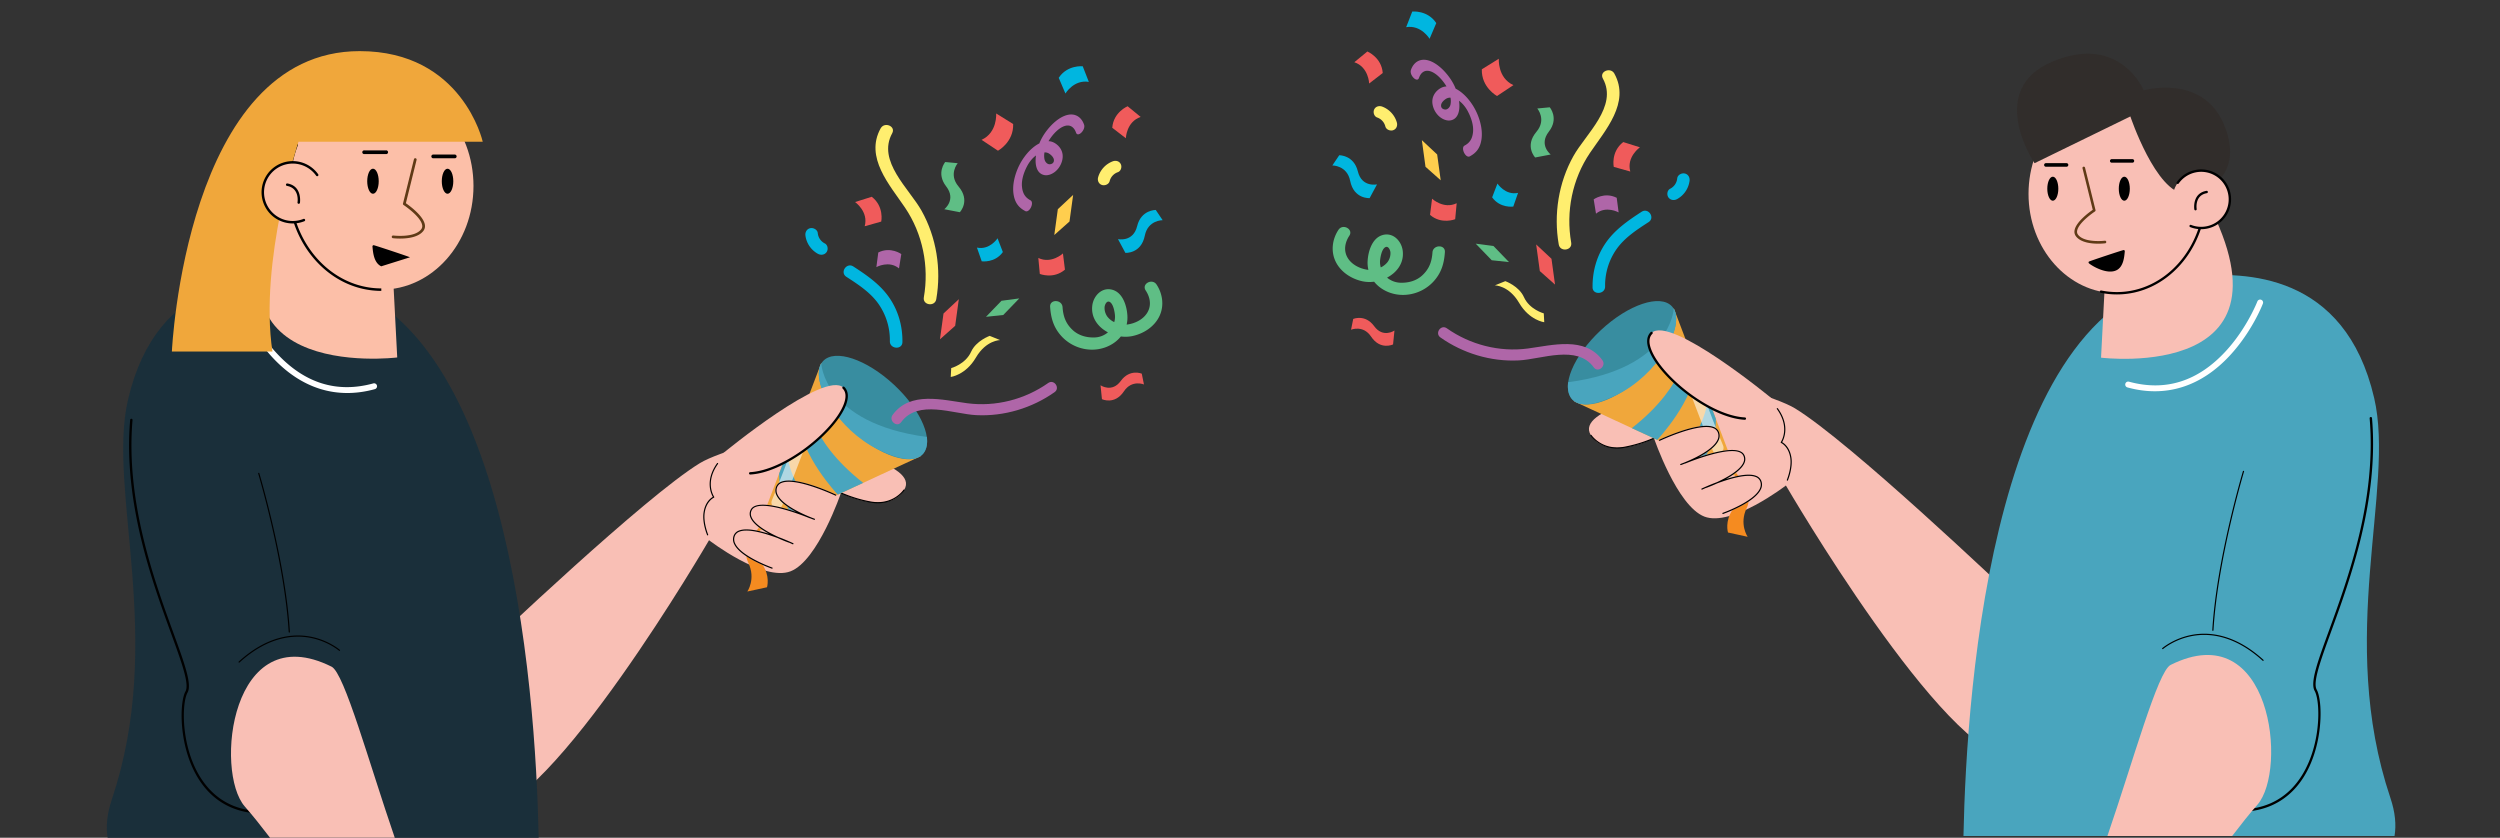 <svg xmlns="http://www.w3.org/2000/svg" id="background" viewBox="0 0 4000 1340.35"><rect x="0" y="0" width="4000" height="1340.35" fill="#333333" stroke="none"/><defs><style>.cls-1{fill:#f9bfb5;}.cls-2{fill:#49a5be;}.cls-3,.cls-9{fill:#fff;}.cls-4{fill:#5f3a16;}.cls-5{fill:#312d2b;}.cls-6{fill:#f58b20;}.cls-7{fill:#f0a73b;}.cls-8{fill:#388da0;}.cls-9{opacity:0.56;}.cls-10{fill:#ffee6f;}.cls-11{fill:#00b6e0;}.cls-12{fill:#f05b5b;}.cls-13{fill:#af66a8;}.cls-14{fill:#5fbe85;}.cls-15{fill:#ffce4e;}.cls-16{fill:#1a2f3a;}.cls-17{fill:#fcbfa8;}</style></defs><title>celebration</title><path class="cls-1" d="M3231.64,965.3c-28.28-26.86-271.88-258.37-359.66-311.94-28.48-17.38-134.07-50-170.53-37.14-28.62,10.12-183,38-156,80.19s100.95,4.73,100.95,4.73,36.8,108.42,80.62,125.4,130.45-49.76,130.45-49.76,253.09,435.34,364.6,437.33C3296.28,1215.43,3259.92,992.16,3231.64,965.3Z"></path><path d="M2860.25,769a1,1,0,0,1-.82,0,1,1,0,0,1-.51-1.25c.08-.19,7.83-19.1,5.55-34.89-2.72-18.76-14.65-24.1-14.77-24.15a1,1,0,0,1-.54-.62,1,1,0,0,1,.14-.8c.16-.23,15.47-22.59-6.28-52.81a.95.95,0,1,1,1.54-1.11c20.05,27.85,9.59,49.43,6.88,54.09,3.09,1.72,12.47,8.25,14.91,25.13,2.36,16.32-5.34,35.1-5.67,35.89A1,1,0,0,1,2860.25,769Z"></path><path d="M2586.41,717.69c-28.17-.46-41.58-20.53-41.73-20.76a1,1,0,0,1,1.6-1c.16.25,16.82,25.1,52.18,18.92A219.75,219.75,0,0,0,2663,692.06c.76-.49,19.49-13.1,12.06-35.32-7.21-21.54-39.89-14.58-58.73-8.53a1,1,0,1,1-.58-1.81c33.68-10.84,55.39-7.38,61.11,9.74,7.9,23.63-12.65,37.41-12.86,37.54s-29.05,16.69-65.24,23A65.73,65.73,0,0,1,2586.41,717.69Z"></path><path class="cls-2" d="M3831.25,1337.55c2.95-17.75,1.11-37.86-6.56-60.69-86.58-257.68,7.86-494.46-26-640-46.83-201.54-208.31-202.09-288.08-194.77-320.39,29.38-364.17,653.33-369.07,895.46Z"></path><path class="cls-3" d="M3613.82,501c4.31-8.78,6.53-14.47,6.77-15.1a4.76,4.76,0,1,0-8.88-3.42c-.16.42-16.64,42.56-50.31,79.21-44.58,48.54-96.72,65-155,49a4.76,4.76,0,0,0-2.53,9.18c61.2,16.85,118.16-1.1,164.72-51.91C3591.1,543.39,3606,517.05,3613.82,501Z"></path><path d="M3582.13,1299c-37.21,0-81.25-12.81-131.05-38.12a1.91,1.91,0,1,1,1.72-3.4c52.23,26.55,97.95,39.18,135.87,37.57,31.82-1.36,58.22-12.72,78.44-33.78,47.41-49.35,47-136.72,36.31-155.9-7.41-13.23,4.67-46.41,23-96.64,30.32-83.22,76.14-209,65-339.46a1.91,1.91,0,0,1,1.74-2.06,1.89,1.89,0,0,1,2.06,1.73c11.2,131.33-34.79,257.56-65.23,341.09-17.29,47.48-29.79,81.78-23.23,93.48,11.09,19.82,11.72,109.81-36.88,160.4-20.93,21.79-48.19,33.55-81,34.95Q3585.52,1299,3582.13,1299Z"></path><path d="M3540.61,1009.35h-.06a1,1,0,0,1-.89-1c6.72-112.82,48.48-252.63,48.9-254a1,1,0,1,1,1.82.55c-.42,1.39-42.12,141-48.82,253.6A1,1,0,0,1,3540.61,1009.35Z"></path><path d="M3620.91,1057.45a.94.94,0,0,1-.64-.25c-45.76-41.6-86.66-44.47-112.91-39.55-28.43,5.32-46.25,20.62-46.43,20.77a.95.95,0,0,1-1.25-1.43c.18-.16,18.4-15.79,47.33-21.21,26.68-5,68.21-2.11,114.54,40a1,1,0,0,1,.07,1.35A1,1,0,0,1,3620.91,1057.45Z"></path><path class="cls-1" d="M3370.07,410.07l-8.4,162.2s342,42.53,154.69-276.89Z"></path><ellipse class="cls-1" cx="3387.04" cy="310.2" rx="141.4" ry="159"></ellipse><path d="M3387,471.1a129.2,129.2,0,0,1-25.75-2.59,1.9,1.9,0,0,1,.76-3.73,125.35,125.35,0,0,0,25,2.51c76.92,0,139.5-70.47,139.5-157.09a173.18,173.18,0,0,0-11.49-62.54,1.9,1.9,0,0,1,3.55-1.37,176.75,176.75,0,0,1,11.75,63.91C3530.35,398.92,3466.06,471.1,3387,471.1Z"></path><path d="M3342.38,421.33a1.91,1.91,0,0,1-.21-2.69c.68-.8,54.72-18.7,55.77-18.61a1.9,1.9,0,0,1,1.72,2.07c-.83,8.92-2,24.87-13.44,30.37C3371.11,439.74,3347.39,425.61,3342.38,421.33Z"></path><path d="M3293.31,301.94c0,10.62-3.95,19.22-8.82,19.22s-8.82-8.6-8.82-19.22,3.95-19.22,8.82-19.22S3293.31,291.32,3293.31,301.94Z"></path><path d="M3407.7,301.94c0,10.62-3.95,19.22-8.82,19.22s-8.82-8.6-8.82-19.22,3.94-19.22,8.82-19.22S3407.7,291.32,3407.7,301.94Z"></path><path d="M3306.45,266.77h-33a2.86,2.86,0,0,1,0-5.72h33a2.86,2.86,0,1,1,0,5.72Z"></path><path d="M3412,260.32h-33a2.86,2.86,0,1,1,0-5.71h33a2.86,2.86,0,0,1,0,5.71Z"></path><path class="cls-4" d="M3357.12,389.9c-11.25,0-28-1.82-35.6-11.81a11.93,11.93,0,0,1-2.23-9.61c2.28-13.47,23.65-29,29.11-32.81L3332,269.24a2.09,2.09,0,0,1,4.06-1l16.77,67.84a2.1,2.1,0,0,1-.88,2.25c-.26.17-26.26,17.5-28.52,30.85a7.83,7.83,0,0,0,1.43,6.37c10.27,13.51,42.54,9.64,42.87,9.6a2.09,2.09,0,0,1,.52,4.15A97.8,97.8,0,0,1,3357.12,389.9Z"></path><path class="cls-1" d="M3571.48,1337.55c14.41-18.92,28.13-36.07,40.27-49.88,49-55.75,22.56-304.35-138.8-223.78-20.57,10.27-59.79,153.63-101.09,273.66Z"></path><path class="cls-5" d="M3255.28,261.11l153.3-74.8s40.79,121.86,88.3,124c33.77,1.5,95.15-30.67,61.49-111-34.23-81.7-128.4-54.82-128.4-54.82s-37.63-90.83-145.28-46.25C3175.71,143.31,3255.28,261.11,3255.28,261.11Z"></path><path class="cls-1" d="M3567.85,318.9A45.92,45.92,0,1,1,3521.93,273,45.92,45.92,0,0,1,3567.85,318.9Z"></path><path d="M3521.93,366.73a47.74,47.74,0,0,1-17.6-3.34,1.9,1.9,0,0,1,1.4-3.54,44,44,0,1,0-19.86-66.2,1.91,1.91,0,0,1-3.12-2.19,47.83,47.83,0,1,1,39.18,75.27Z"></path><path d="M3512.79,336.6a1.9,1.9,0,0,1-1.87-1.6c-.05-.25-3.94-25.66,19.45-29.67a1.9,1.9,0,1,1,.64,3.75c-19.64,3.37-16.48,24.41-16.34,25.31a1.89,1.89,0,0,1-1.57,2.18A1.63,1.63,0,0,1,3512.79,336.6Z"></path><path class="cls-6" d="M2766.5,746.31s43.61,34.53,28.2,66.57c-12.41,25.8,1.55,46,1.55,46L2764.77,852s-5.56-18.29,7.87-37C2786.51,795.61,2782.78,765.74,2766.5,746.31Z"></path><path class="cls-7" d="M2678.13,493.46l99.68,261.83a3.79,3.79,0,0,1-5.13,4.78l-254.15-117.9Z"></path><path class="cls-8" d="M2515.42,638.84c18.66,20,69.52,3,113.6-38.09s64.67-90.6,46-110.63-69.53-3-113.6,38.08S2496.75,618.8,2515.42,638.84Z"></path><path class="cls-2" d="M2699.52,549.64s2.8,63.72-88.63,135.38l40.69,18.87s60.41-64,61.51-118.6Z"></path><path class="cls-2" d="M2732.43,636.1s.62,37.46-39.29,87.07l30.33,14.07s22.06-24.52,22-66.86Z"></path><path class="cls-9" d="M2695.64,557.64c22,51.08,39.85,103.84,61.27,155.16,4.54,10.87-11.79,19.32-16.35,8.39-21.42-51.33-39.25-104.08-61.28-155.16-4.67-10.83,11.67-19.26,16.36-8.39Z"></path><path class="cls-2" d="M2678,493.45S2674.94,589.32,2509,611.6c0,0-10.73,63.33,77.18,20.56C2652.07,600.09,2695.69,524,2678,493.45Z"></path><path class="cls-10" d="M2583,117.82c25.65,46.46-14.6,90.62-39.09,126.89-28.32,41.94-38.7,93.92-30,143.54,2.2,12.6-17.71,15.49-19.91,2.92-8.38-48.05-.37-98.86,23.53-141.56,19.75-35.29,71.6-79.48,47.06-123.92-6.22-11.25,12.29-19,18.45-7.87Z"></path><path class="cls-11" d="M2548.12,459.76c-.36-25,6.4-49.52,20.49-70.32,14.71-21.7,36.23-36.47,58-50.63,10.81-7,22,9.5,11.18,16.53-18.74,12.16-37.94,24.59-51.08,42.93a101.13,101.13,0,0,0-18.54,60.12c.18,12.72-19.89,14.14-20.08,1.37Z"></path><path class="cls-11" d="M2672.22,302a20.74,20.74,0,0,0,11.35-16.71c.63-5.32,6.81-8.74,11.83-7.74,5.7,1.14,8.54,6.35,7.91,11.68a39.13,39.13,0,0,1-19.91,29.3c-4.74,2.59-10.77,1.92-14-2.79-2.83-4.19-2-11.13,2.78-13.74Z"></path><path class="cls-11" d="M2395.9,293.68s12.42,19.22,33,14.93l-7.67,21.92s-21.12,3-33.8-14.8Z"></path><path class="cls-12" d="M2165.16,510.29s19.23-8.07,33.46,11.53,32.51,7.06,32.51,7.06l-2.25,22.2s-20.29,9.86-35.21-12.6c-12.64-19-32-10.93-32-10.93Z"></path><polygon class="cls-12" points="2457.87 391.11 2482.39 414.06 2488.05 455.35 2463.72 433.73 2457.87 391.11"></polygon><path class="cls-10" d="M2408.52,449.83s21.79,7.79,29.74,25.49c8.95,20,31.79,26.08,31.79,26.08l.76,14.19s-23.88-3-40.24-31-38.78-28-38.78-28Z"></path><path class="cls-13" d="M2589.78,339.83s-20.11-11.25-36.18,2.05L2549.9,319s17.18-12.43,36.84-2.54Z"></path><path class="cls-12" d="M2623.85,235.69s-21.88,15.43-15.38,38.77L2582,267s-5-24.07,15.18-39.7Z"></path><path class="cls-14" d="M2479.61,171.68s15.1,17.66-1.5,39,3,36.53,3,36.53l-24.86,4.77s-17.39-18.21,2.09-41.16c16.49-19.42,1.33-37.24,1.33-37.24Z"></path><polygon class="cls-14" points="2361.15 389.88 2389.59 393.65 2414.41 419.34 2386.76 416.4 2361.15 389.88"></polygon><path class="cls-12" d="M2291.3,317.93s18.45,17.32,39.38,7.24l-2.39,25.57s-21.88,8.85-40.23-6.89Z"></path><polygon class="cls-15" points="2274.96 224.23 2299.47 247.18 2305.13 288.47 2280.8 266.84 2274.96 224.23"></polygon><path class="cls-11" d="M2142.78,248.37s23.4-.35,29.77,25.83S2203.24,295,2203.24,295l-11.85,22s-25.27,1.76-31.12-27.66c-5-24.92-28.52-24.61-28.52-24.61Z"></path><path class="cls-14" d="M2136.53,417.47c7.85,17.28,25.27,28.75,43.75,32.65a55.29,55.29,0,0,0,18.31.6c12.11,15.17,33,23.27,53.83,20.68a66.56,66.56,0,0,0,40.91-20.68c12.79-13.82,17.28-29,18.5-47.35.84-12.6-19.06-12-19.89.48-1,14.82-5.19,26.51-16.38,36.82-9.18,8.46-21.47,11.92-33.81,11.72a34.91,34.91,0,0,1-22.44-8.2c16-8.4,27.55-23.78,25-43.26-2-15.31-15.44-29.8-32.45-24.76-16.61,4.92-22.86,26.3-23.67,41.49a50,50,0,0,0,1.23,14.1c-.57-.05-1.14-.1-1.69-.19-12.51-1.87-25.58-8.51-31.86-19.72-6.37-11.36-3.88-24.16,3.05-34.65s-10.43-20-17.38-9.47C2131.76,382.46,2129.18,401.29,2136.53,417.47Zm83.72,1.63a30.66,30.66,0,0,1-11,8.77,30.12,30.12,0,0,1-1.17-10.69c.48-5.69,2.38-16.06,6.65-20.29,5.5-5.42,9.5,1.89,10,7A23.71,23.71,0,0,1,2220.25,419.1Z"></path><path class="cls-13" d="M2563.82,576.3c-28-38.53-80-23.9-119.41-18.67-45.54,6-92.24-6.08-129.5-32.37-9.47-6.68-19.68,8-10.23,14.64,36.08,25.46,80.88,39,125.3,36.76,36.72-1.85,93.36-25.67,120.12,11.19,6.77,9.33,20.43-2.3,13.72-11.55Z"></path><path class="cls-11" d="M2287.32,62.06s-13.54-22.7-37.46-18.58l9.77-25s24.53-2.6,38.42,18.48Z"></path><path class="cls-13" d="M2270.38,124.64c2.89-8.36,9-13.45,18.18-10.58s18.47,12.53,25,22.86c.29.45.56.93.84,1.41a20.23,20.23,0,0,0-8.47,2.18c-8.2,4.19-17.52,14.47-13.07,29.88,4.57,15.79,18.56,24,28.06,22.21,12.1-2.25,15.73-15.72,13.5-31.39,5.6,4,10.64,10.2,14.38,17.41,5.48,10.55,8.88,21.91,8.11,31.76-.93,12-5.68,18.28-13.6,22.53-6.67,3.59,1.65,20.83,8.39,17.22,9.8-5.27,16.39-12.61,18.6-26.79,1.85-11.88-.41-25.94-6.15-39.92-7.61-18.51-21.26-34.61-35.07-41.52a83.83,83.83,0,0,0-8.31-15.61c-10.23-15-24.26-27.33-37.41-30.11-12.3-2.6-21.78,3.94-25.84,15.7C2254.59,120.27,2267.46,133.12,2270.38,124.64Zm50.43,31.64a28.41,28.41,0,0,1-.13,11.5c-.94,3.55-3.67,6.59-6.66,7.31s-8.93-1-8.27-7c.52-4.64,5.54-8.65,8.53-10.38A12.46,12.46,0,0,1,2320.81,156.28Z"></path><path class="cls-10" d="M2216.59,202.45a20.4,20.4,0,0,0-13.26-14.52c-4.93-1.87-6.74-8.41-4.61-12.81,2.42-5,8.05-6.36,13-4.49A38.51,38.51,0,0,1,2235,196.1c1.35,5-.69,10.42-5.93,12.23-4.66,1.62-11.08-.84-12.45-5.88Z"></path><path class="cls-12" d="M2398.12,94s-2.34,30.47,23.34,42.2l-26.21,17.42S2370,140,2370.93,110.86Z"></path><path class="cls-12" d="M2190.63,133.64s-.71-26.28-23.7-34.1l20.86-17.16s22.78,9.43,24.59,34.46Z"></path><path class="cls-1" d="M2834.3,637.07s-162.24-133.76-191.9-104.23,76.69,133.21,149.32,136.94S2834.3,637.07,2834.3,637.07Z"></path><path d="M2791.69,671.68h-.07c-56-2.88-136.28-67-153.15-111.06-4.82-12.57-3.92-22.65,2.58-29.13a1.91,1.91,0,1,1,2.69,2.7c-5.44,5.41-6,13.85-1.71,25.07,16.49,43,95,105.8,149.79,108.62a1.9,1.9,0,0,1-.13,3.8Z"></path><path class="cls-1" d="M2818.08,769.35a14,14,0,0,0-8.35-8c-11.23-4.44-30.71-.41-48.4,5.21,13.12-7.17,26.23-16.46,30.06-26.37a14.51,14.51,0,0,0-.65-12.55c-8.1-15.18-47.62-4.66-73,4l.87-.46c13-7,26.39-16.27,31.08-26.55a16.64,16.64,0,0,0,.61-13.4,14,14,0,0,0-8.36-8c-23.76-9.39-84.41,19.11-87,20.33a.93.93,0,0,0-.45,1.26c.22.48,102.4,117.5,102.9,117.33a227.43,227.43,0,0,0,29-12.92c13-7,26.39-16.27,31.08-26.55A16.59,16.59,0,0,0,2818.08,769.35Z"></path><path d="M2818.08,769.35a14,14,0,0,0-8.35-8c-11.23-4.44-30.71-.41-48.4,5.21,13.12-7.17,26.23-16.46,30.06-26.37a14.51,14.51,0,0,0-.65-12.55c-8.1-15.18-47.62-4.66-73,4l.87-.46c13-7,26.39-16.27,31.08-26.55a16.64,16.64,0,0,0,.61-13.4,14,14,0,0,0-8.36-8c-23.76-9.39-84.41,19.11-87,20.33a.93.93,0,0,0-.45,1.26,1,1,0,0,0,1.26.46c.63-.3,62.47-29.37,85.47-20.28a12.17,12.17,0,0,1,7.28,6.9,14.76,14.76,0,0,1-.56,11.91c-9.5,20.81-58.45,38.28-58.94,38.46a.95.95,0,1,0,.63,1.79c.43-.15,2.93-1,6.67-2.54a1,1,0,0,0,.56,0c.81-.34,81.08-33.72,92.15-13a12.51,12.51,0,0,1,.55,11c-4.91,12.7-26.72,24.72-42.66,32-13.19,4.95-23.19,9.65-24.2,10.13a.93.93,0,0,0-.45,1.27.94.94,0,0,0,1.26.45c.12-.06,2.39-1.12,6.15-2.76a.8.8,0,0,0,.43,0c.79-.28,8.11-2.92,17.46-7.2,20.13-7.53,47.7-15.7,61.43-10.28a12.17,12.17,0,0,1,7.28,6.9,14.75,14.75,0,0,1-.56,11.91c-9.5,20.81-58.45,38.29-58.94,38.46a1,1,0,1,0,.63,1.8,227.43,227.43,0,0,0,29-12.92c13-7,26.39-16.27,31.08-26.55A16.59,16.59,0,0,0,2818.08,769.35Z"></path><path class="cls-1" d="M760.35,1052.86C788.63,1026,1032.23,794.5,1120,740.92c28.47-17.37,134.07-50,170.52-37.14,28.63,10.12,183,38,156,80.19s-101,4.74-101,4.74-36.79,108.42-80.62,125.39-130.45-49.76-130.45-49.76S881.41,1299.69,769.9,1301.67C695.71,1303,732.07,1079.72,760.35,1052.86Z"></path><path d="M1131.74,856.57a1,1,0,0,0,.82,0,.94.94,0,0,0,.51-1.24c-.08-.19-7.83-19.1-5.54-34.89,2.72-18.77,14.64-24.1,14.76-24.15a1,1,0,0,0,.54-.62.93.93,0,0,0-.14-.81c-.16-.22-15.47-22.58,6.28-52.8a1,1,0,0,0-1.54-1.12c-20,27.85-9.59,49.43-6.87,54.09-3.1,1.72-12.47,8.25-14.92,25.13-2.36,16.32,5.35,35.11,5.68,35.9A.92.92,0,0,0,1131.74,856.57Z"></path><path d="M1405.58,805.26c28.17-.47,41.58-20.54,41.73-20.77a1,1,0,0,0-1.6-1c-.16.25-16.81,25.1-52.18,18.92-35.84-6.25-64.28-22.58-64.57-22.74-.75-.5-19.48-13.11-12-35.32,7.2-21.54,39.88-14.59,58.72-8.53a1,1,0,0,0,.58-1.82c-33.68-10.83-55.38-7.37-61.11,9.74-7.9,23.63,12.66,37.41,12.86,37.55s29,16.68,65.24,23A65.84,65.84,0,0,0,1405.58,805.26Z"></path><path class="cls-6" d="M1225.49,833.88s-43.61,34.53-28.19,66.56c12.41,25.8-1.56,46-1.56,46l31.48-6.84s5.57-18.29-7.86-37C1205.48,883.18,1209.21,853.31,1225.49,833.88Z"></path><path class="cls-7" d="M1313.87,581l-99.68,261.83a3.78,3.78,0,0,0,5.12,4.78l254.16-117.89Z"></path><path class="cls-8" d="M1476.58,726.4c-18.67,20-69.53,3-113.6-38.09s-64.67-90.59-46-110.63,69.52-3,113.59,38.09S1495.24,706.37,1476.58,726.4Z"></path><path class="cls-2" d="M1292.48,637.21s-2.81,63.72,88.62,135.37l-40.69,18.88s-60.4-64-61.5-118.61Z"></path><path class="cls-2" d="M1259.56,723.66s-.61,37.47,39.29,87.07l-30.33,14.07s-22.06-24.52-22-66.85Z"></path><path class="cls-9" d="M1296.36,645.2c-22,51.08-39.86,103.84-61.28,155.17-4.53,10.86,11.8,19.31,16.36,8.39,21.42-51.33,39.24-104.09,61.27-155.17,4.67-10.83-11.66-19.26-16.35-8.39Z"></path><path class="cls-2" d="M1314,581s3.06,95.88,169,118.16c0,0,10.73,63.32-77.18,20.56C1339.92,687.65,1296.31,611.6,1314,581Z"></path><path class="cls-10" d="M1409,205.39c-25.66,46.45,14.59,90.61,39.08,126.88,28.32,42,38.7,93.93,30.05,143.54-2.2,12.61,17.71,15.49,19.9,2.92,8.38-48.05.37-98.85-23.53-141.56-19.75-35.29-71.6-79.47-47-123.92,6.21-11.24-12.3-19-18.45-7.86Z"></path><path class="cls-11" d="M1443.87,547.32c.37-25-6.39-49.52-20.49-70.31-14.71-21.71-36.22-36.48-58-50.63-10.81-7-22,9.5-11.18,16.52,18.74,12.17,37.95,24.59,51.09,42.93A101.2,101.2,0,0,1,1423.79,546c-.18,12.72,19.9,14.13,20.08,1.36Z"></path><path class="cls-11" d="M1319.77,389.54a20.78,20.78,0,0,1-11.35-16.71c-.62-5.32-6.8-8.75-11.83-7.75-5.7,1.14-8.54,6.35-7.91,11.69a39.14,39.14,0,0,0,19.91,29.29c4.74,2.59,10.77,1.93,14-2.79,2.84-4.19,2-11.13-2.78-13.73Z"></path><path class="cls-11" d="M1596.1,381.25s-12.43,19.22-33,14.93l7.66,21.92s21.13,3,33.8-14.81Z"></path><path class="cls-12" d="M1826.83,597.85s-19.22-8.07-33.46,11.53-32.51,7.06-32.51,7.06l2.25,22.2s20.29,9.86,35.21-12.59c12.64-19,32-10.93,32-10.93Z"></path><polygon class="cls-12" points="1534.12 478.68 1509.61 501.62 1503.94 542.91 1528.28 521.29 1534.12 478.68"></polygon><path class="cls-10" d="M1583.48,537.39s-21.8,7.79-29.74,25.49c-9,20-31.8,26.09-31.8,26.09l-.76,14.18s23.88-3,40.24-31,38.78-28,38.78-28Z"></path><path class="cls-13" d="M1402.21,427.39s20.11-11.25,36.18,2.05l3.7-22.93s-17.18-12.43-36.84-2.54Z"></path><path class="cls-12" d="M1368.14,323.26S1390,338.68,1383.52,362l26.47-7.46s5-24.07-15.17-39.71Z"></path><path class="cls-14" d="M1512.38,259.24s-15.1,17.67,1.5,39-3,36.53-3,36.53l24.86,4.77s17.4-18.22-2.08-41.16c-16.5-19.43-1.33-37.25-1.33-37.25Z"></path><polygon class="cls-14" points="1630.85 477.45 1602.4 481.22 1577.58 506.91 1605.24 503.96 1630.85 477.45"></polygon><path class="cls-12" d="M1700.7,405.49s-18.46,17.33-39.39,7.24l2.39,25.57s21.88,8.86,40.23-6.89Z"></path><polygon class="cls-15" points="1717.04 311.79 1692.52 334.74 1686.86 376.03 1711.19 354.41 1717.04 311.79"></polygon><path class="cls-11" d="M1849.21,335.93s-23.4-.35-29.76,25.83-30.7,20.82-30.7,20.82l11.85,22s25.27,1.76,31.13-27.66c5-24.91,28.51-24.61,28.51-24.61Z"></path><path class="cls-14" d="M1850.5,455.29c-7-10.52-24.41-1.15-17.39,9.48s9.43,23.29,3.06,34.64-19.35,17.85-31.86,19.73c-.56.08-1.12.13-1.69.19a50.06,50.06,0,0,0,1.22-14.11c-.81-15.19-7-36.57-23.66-41.49-17-5-30.42,9.46-32.46,24.76-2.58,19.49,9,34.87,25,43.26a34.92,34.92,0,0,1-22.44,8.21c-12.33.2-24.62-3.27-33.81-11.73-11.19-10.31-15.39-22-16.38-36.81-.83-12.5-20.73-13.09-19.89-.48,1.23,18.35,5.71,33.53,18.5,47.34A66.65,66.65,0,0,0,1739.57,559c20.84,2.58,41.73-5.52,53.83-20.69a54.82,54.82,0,0,0,18.32-.6c18.48-3.9,35.89-15.36,43.74-32.64C1862.81,488.85,1860.23,470,1850.5,455.29Zm-83.19,36.13c.5-5.08,4.5-12.39,10-7,4.28,4.22,6.17,14.59,6.65,20.28a29.9,29.9,0,0,1-1.17,10.69,30.72,30.72,0,0,1-11-8.76A23.74,23.74,0,0,1,1767.31,491.42Z"></path><path class="cls-13" d="M1428.17,663.86c28-38.53,80-23.89,119.41-18.67,45.54,6,92.24-6.08,129.5-32.37,9.47-6.68,19.68,8,10.24,14.64-36.09,25.46-80.89,39-125.31,36.76-36.71-1.84-93.36-25.67-120.12,11.2-6.77,9.33-20.43-2.31-13.72-11.56Z"></path><path class="cls-11" d="M1704.67,149.62s13.54-22.69,37.46-18.58l-9.77-25s-24.53-2.6-38.41,18.47Z"></path><path class="cls-13" d="M1734.51,199.44c-4.06-11.75-13.54-18.3-25.85-15.7-13.15,2.78-27.18,15.12-37.41,30.11a84.42,84.42,0,0,0-8.31,15.61c-13.81,6.92-27.46,23-35.06,41.52-5.75,14-8,28-6.16,39.92,2.21,14.18,8.81,21.52,18.61,26.79,6.73,3.62,15.05-13.63,8.38-17.21-7.91-4.26-12.67-10.55-13.6-22.54-.77-9.84,2.63-21.2,8.11-31.76,3.74-7.21,8.79-13.4,14.38-17.41-2.23,15.67,1.4,29.15,13.5,31.4,9.5,1.77,23.49-6.43,28.06-22.22,4.46-15.41-4.86-25.69-13.06-29.87a20.4,20.4,0,0,0-8.48-2.19c.28-.48.56-.95.85-1.41,6.49-10.32,15.92-20,25-22.86s15.29,2.22,18.18,10.59S1737.41,207.84,1734.51,199.44Zm-56.8,45.85c3,1.72,8,5.73,8.53,10.38.67,6-5.19,7.73-8.27,7s-5.71-3.76-6.66-7.3a28.63,28.63,0,0,1-.13-11.51A12.37,12.37,0,0,1,1677.71,245.29Z"></path><path class="cls-10" d="M1775.4,290a20.43,20.43,0,0,1,13.26-14.53c4.93-1.86,6.75-8.4,4.61-12.81-2.42-5-8-6.36-13-4.49A38.5,38.5,0,0,0,1757,283.66c-1.36,5,.69,10.43,5.92,12.24,4.67,1.61,11.08-.85,12.45-5.88Z"></path><path class="cls-12" d="M1593.87,181.53s2.34,30.48-23.34,42.2l26.21,17.42s25.24-13.56,24.32-42.72Z"></path><path class="cls-12" d="M1801.36,221.2s.71-26.27,23.7-34.1L1804.2,170s-22.77,9.42-24.58,34.45Z"></path><path class="cls-1" d="M1157.69,724.63s162.25-133.75,191.91-104.22-76.7,133.2-149.33,136.93S1157.69,724.63,1157.69,724.63Z"></path><path d="M1200.3,759.25h.07c56-2.88,136.29-67,153.15-111.06,4.82-12.58,3.93-22.65-2.58-29.13a1.9,1.9,0,0,0-2.69,2.69c5.44,5.42,6,13.85,1.72,25.08-16.5,43-95,105.8-149.8,108.61a1.91,1.91,0,0,0,.13,3.81Z"></path><path class="cls-1" d="M1173.91,856.92a14,14,0,0,1,8.35-8c11.24-4.44,30.71-.41,48.4,5.2-13.12-7.17-26.23-16.45-30.05-26.36a14.51,14.51,0,0,1,.64-12.55c8.11-15.19,47.63-4.66,73,4l-.88-.46c-13-7-26.39-16.28-31.08-26.56a16.59,16.59,0,0,1-.6-13.4,14,14,0,0,1,8.35-8c23.76-9.4,84.41,19.1,87,20.32a1,1,0,0,1,.46,1.27c-.23.47-102.41,117.5-102.91,117.32a228.24,228.24,0,0,1-29-12.91c-13-7-26.38-16.28-31.07-26.56A16.57,16.57,0,0,1,1173.91,856.92Z"></path><path d="M1173.91,856.92a14,14,0,0,1,8.35-8c11.24-4.44,30.71-.41,48.4,5.2-13.12-7.17-26.23-16.45-30.05-26.36a14.51,14.51,0,0,1,.64-12.55c8.11-15.19,47.63-4.66,73,4l-.88-.46c-13-7-26.39-16.28-31.08-26.56a16.59,16.59,0,0,1-.6-13.4,14,14,0,0,1,8.35-8c23.76-9.4,84.41,19.1,87,20.32a1,1,0,1,1-.81,1.72c-.62-.29-62.47-29.36-85.47-20.27a12.13,12.13,0,0,0-7.28,6.89,14.72,14.72,0,0,0,.57,11.91c9.49,20.81,58.45,38.29,58.94,38.46a1,1,0,1,1-.64,1.8c-.43-.15-2.93-1.05-6.67-2.55a.87.87,0,0,1-.55,0c-.81-.34-81.09-33.72-92.16-13a12.49,12.49,0,0,0-.55,11c4.91,12.7,26.72,24.72,42.66,32,13.19,5,23.19,9.64,24.21,10.12a1,1,0,0,1-.82,1.72c-.12,0-2.38-1.12-6.14-2.75a1.1,1.1,0,0,1-.44,0c-.79-.28-8.11-2.93-17.46-7.2-20.13-7.54-47.7-15.71-61.43-10.28a12.2,12.2,0,0,0-7.28,6.9,14.69,14.69,0,0,0,.57,11.9c9.49,20.81,58.45,38.29,58.94,38.46a1,1,0,1,1-.64,1.8,228.24,228.24,0,0,1-29-12.91c-13-7-26.38-16.28-31.07-26.56A16.57,16.57,0,0,1,1173.91,856.92Z"></path><path class="cls-16" d="M172.21,1340.35c-2.94-17.75-1.1-37.86,6.57-60.7,86.58-257.67-7.86-494.46,26-640C251.57,438.12,413,437.56,492.82,444.88,813.21,474.26,857,1098.22,861.89,1340.35Z"></path><path class="cls-3" d="M389.65,503.81c-4.31-8.78-6.53-14.48-6.77-15.11a4.76,4.76,0,0,1,8.88-3.42c.16.42,16.64,42.56,50.31,79.22,44.58,48.54,96.72,65,155,49a4.76,4.76,0,1,1,2.53,9.17c-61.2,16.86-118.16-1.09-164.72-51.91C412.37,546.18,397.52,519.85,389.65,503.81Z"></path><path d="M421.33,1301.81c37.22,0,81.26-12.81,131.06-38.13a1.91,1.91,0,1,0-1.72-3.4c-52.23,26.56-97.95,39.19-135.87,37.58-31.82-1.36-58.22-12.73-78.44-33.78-47.41-49.36-47.05-136.72-36.31-155.9,7.41-13.23-4.68-46.41-23-96.64-30.31-83.22-76.13-209-65-339.47a1.9,1.9,0,1,0-3.79-.32c-11.2,131.32,34.79,257.56,65.23,341.09,17.29,47.47,29.79,81.77,23.23,93.48-11.09,19.81-11.72,109.81,36.88,160.4,20.93,21.78,48.19,33.54,81,34.94Q418,1301.81,421.33,1301.81Z"></path><path d="M462.86,1012.15h.06a1,1,0,0,0,.89-1c-6.72-112.82-48.48-252.64-48.9-254a1,1,0,0,0-1.19-.64,1,1,0,0,0-.63,1.19c.42,1.4,42.12,141,48.82,253.6A1,1,0,0,0,462.86,1012.15Z"></path><path d="M382.56,1060.24a1,1,0,0,0,.64-.25c45.76-41.59,86.66-44.46,112.91-39.54,28.43,5.32,46.25,20.61,46.43,20.77a1,1,0,0,0,1.34-.09,1,1,0,0,0-.09-1.35c-.18-.15-18.4-15.79-47.33-21.21-26.68-5-68.21-2.11-114.54,40a1,1,0,0,0-.07,1.35A1,1,0,0,0,382.56,1060.24Z"></path><path class="cls-1" d="M432,1340.35c-14.42-18.92-28.13-36.07-40.27-49.89-49-55.75-22.56-304.34,138.8-223.78,20.57,10.27,59.79,153.64,101.09,273.67Z"></path><path class="cls-17" d="M635.56,571.93S278.83,616.3,474.21,283.12L626.8,402.75l8.76,169.18"></path><path class="cls-17" d="M610.09,463.43c81.45,0,147.49-74.25,147.49-165.85s-66-165.84-147.49-165.84S462.6,206,462.6,297.58s66,165.85,147.49,165.85"></path><path d="M610.09,461.44c-80.24,0-145.51-73.51-145.51-163.86a180.6,180.6,0,0,1,12-65.23,2,2,0,0,0-3.71-1.43,184.46,184.46,0,0,0-12.25,66.66c0,92.54,67,167.83,149.48,167.83"></path><path d="M655.9,411.69c-.71-.84-57.08-19.51-58.17-19.41a2,2,0,0,0-1.8,2.16c.86,9.3,2.11,25.93,14,31.67"></path><path d="M706.86,290C706.86,301,711,310,716.07,310s9.2-9,9.2-20.05-4.12-20-9.2-20S706.86,278.88,706.86,290Z"></path><ellipse cx="596.75" cy="289.96" rx="9.2" ry="20.05"></ellipse><path d="M693.16,253.27h34.43a3,3,0,1,0,0-6H693.16a3,3,0,0,0,0,6Z"></path><path d="M583.06,246.54h34.43a3,3,0,1,0,0-5.95H583.06a3,3,0,1,0,0,5.95Z"></path><path class="cls-4" d="M640.31,381.71c11.73,0,29.21-1.91,37.13-12.32a12.49,12.49,0,0,0,2.33-10c-2.39-14.05-24.68-30.28-30.37-34.22l17.12-69.29a2.18,2.18,0,1,0-4.24-1l-17.49,70.76a2.19,2.19,0,0,0,.92,2.34c.27.18,27.39,18.26,29.75,32.19a8.13,8.13,0,0,1-1.5,6.64c-10.71,14.09-44.37,10.05-44.71,10a2.18,2.18,0,0,0-.54,4.33A99.4,99.4,0,0,0,640.31,381.71Z"></path><path class="cls-7" d="M275,562.44S296.88,81.8,575.47,81.8c164.53,0,196.9,144.93,196.9,144.93H477.64s-63.4,191.51-41.73,335.71"></path><circle class="cls-17" cx="468.4" cy="307.65" r="47.9" transform="translate(-80.35 421.32) rotate(-45)"></circle><path d="M468.4,357.54a49.67,49.67,0,0,0,18.35-3.49,2,2,0,1,0-1.46-3.69A45.92,45.92,0,1,1,506,281.31a2,2,0,0,0,3.25-2.28,49.89,49.89,0,1,0-40.86,78.51Z"></path><path d="M477.93,326.11a2,2,0,0,0,2-1.67c0-.26,4.11-26.77-20.3-30.94a2,2,0,0,0-.67,3.91c20.5,3.51,17.2,25.46,17.05,26.39a2,2,0,0,0,1.64,2.28A1.73,1.73,0,0,0,477.93,326.11Z"></path></svg>